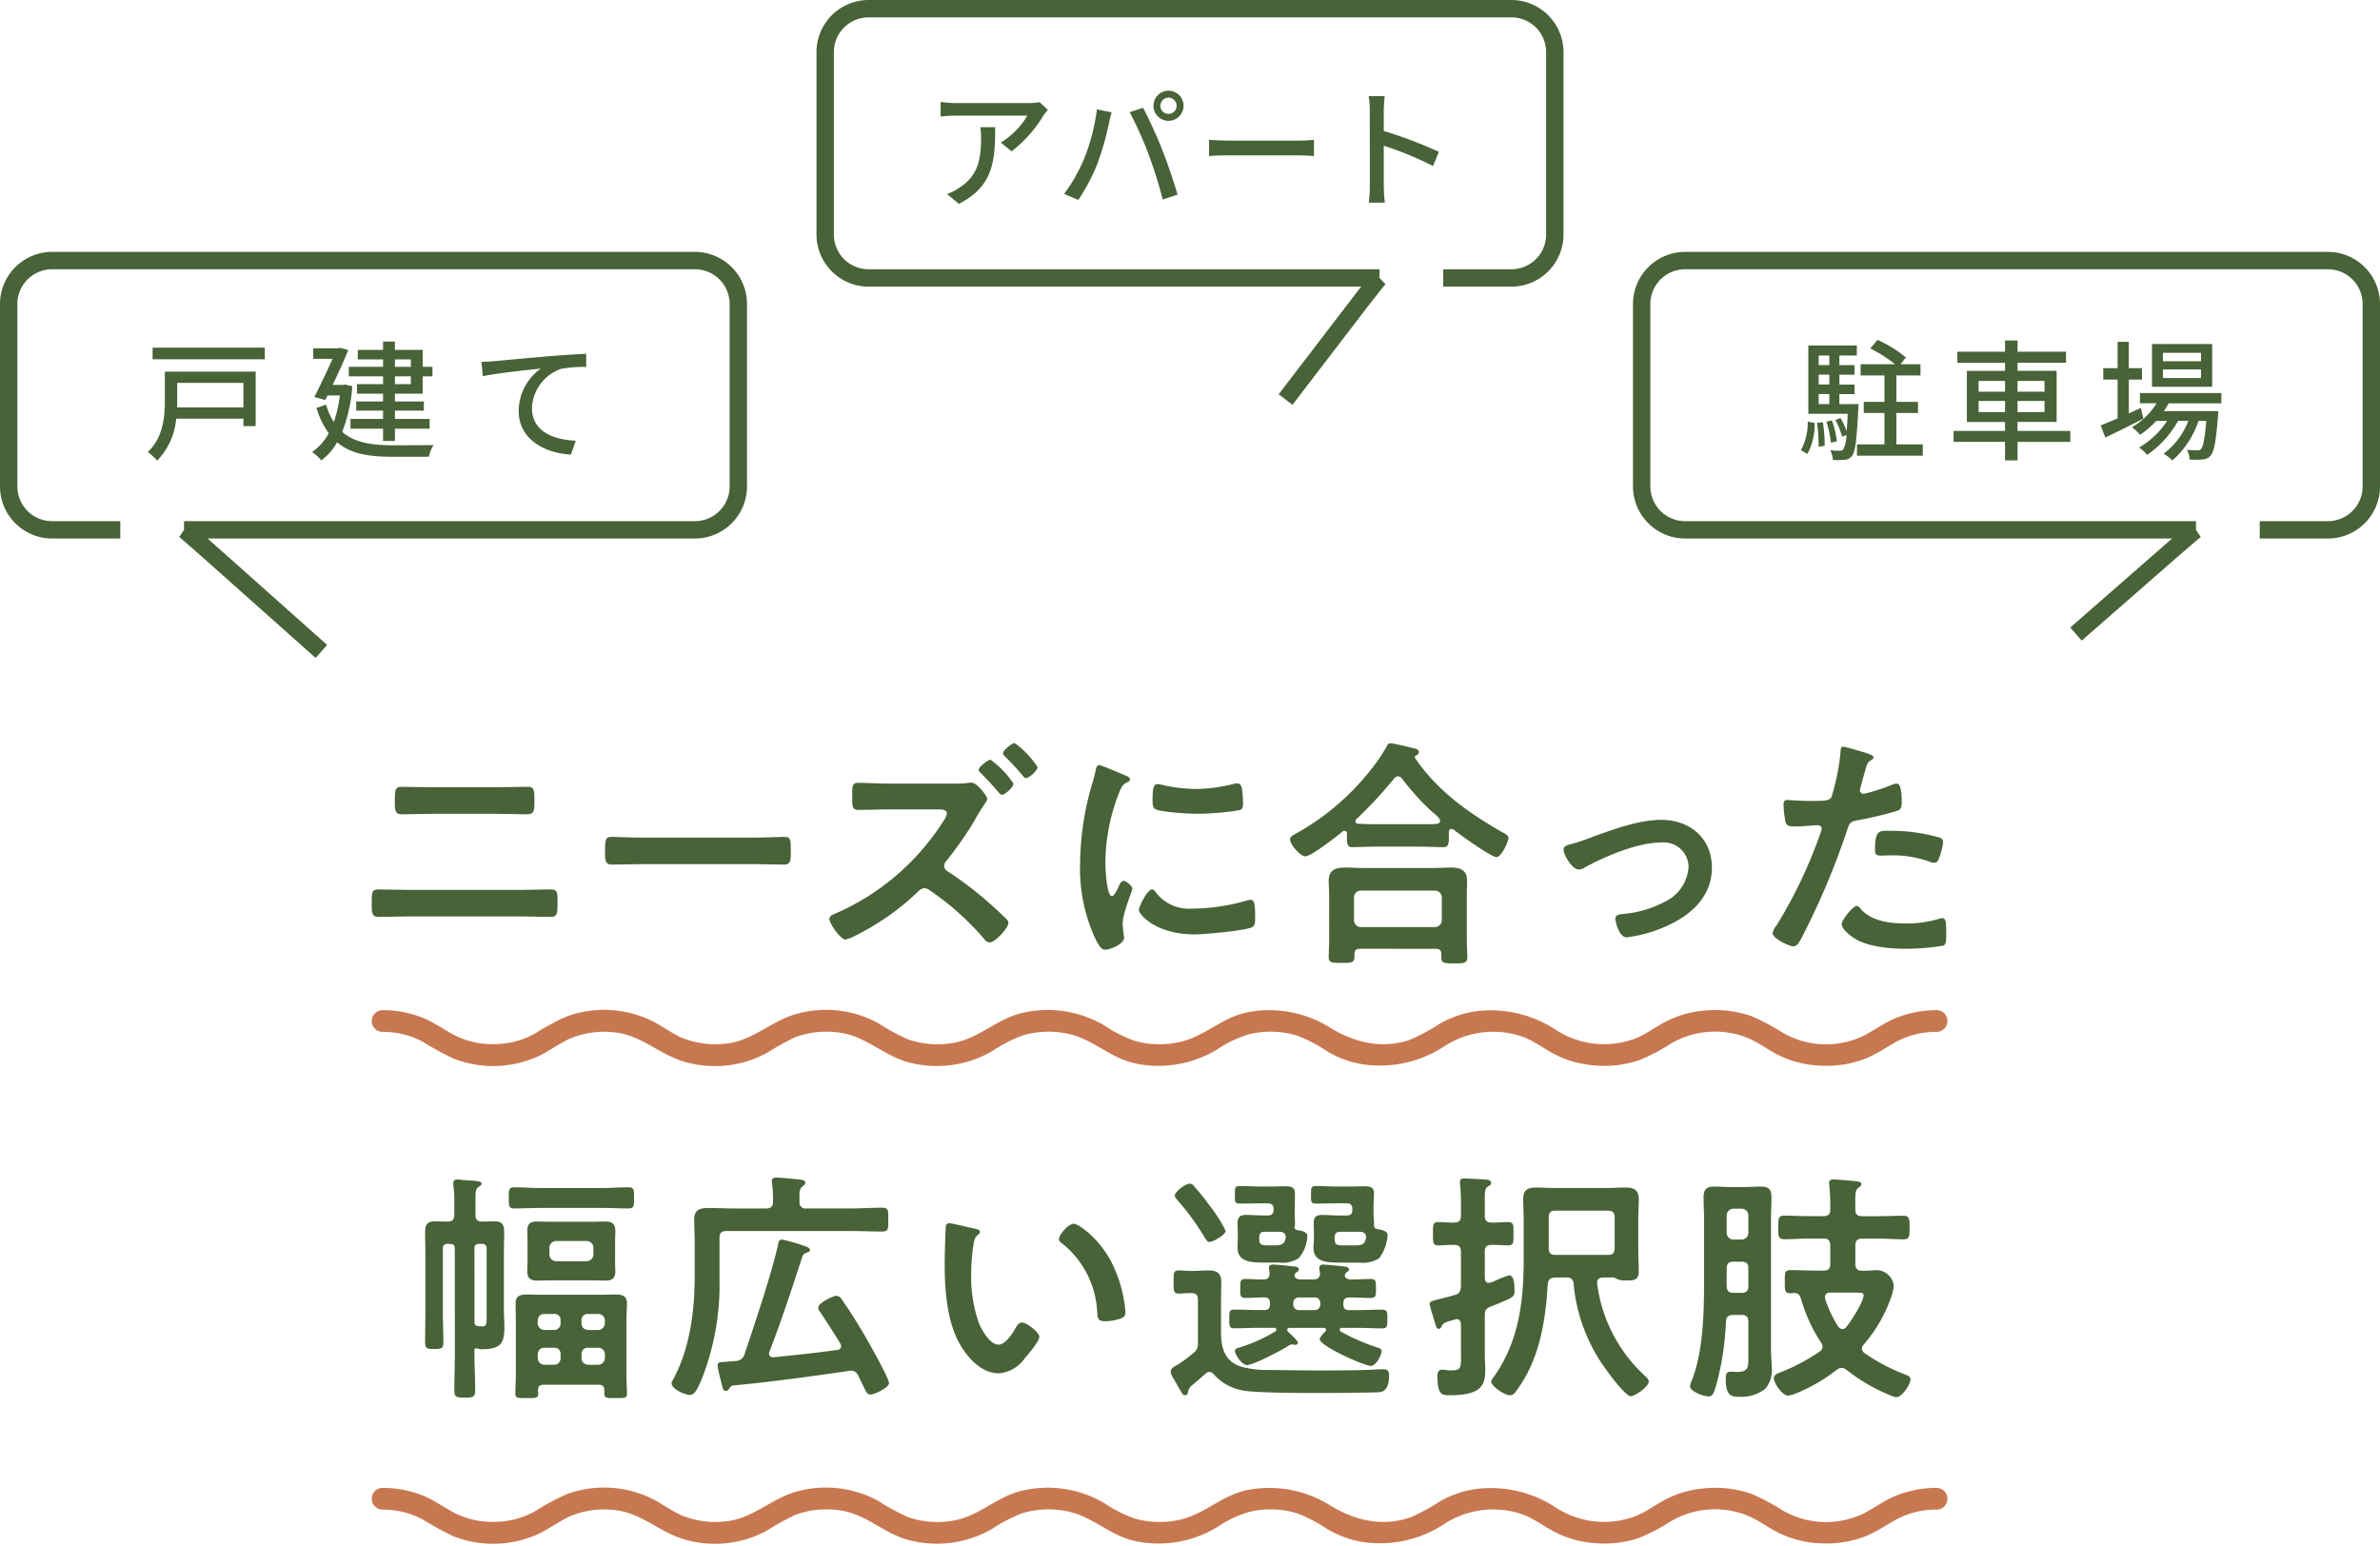 <svg id="レイヤー_1" data-name="レイヤー 1" xmlns="http://www.w3.org/2000/svg" viewBox="0 0 274 178" width="274" height="178" preserveAspectRatio="xMinYMid"><defs><style>.cls-1{fill:#476337;}.cls-2{fill:#c87850;}</style></defs><path class="cls-1" d="M29.433,49.059H28.024V48.2H20.283a7.872,7.872,0,0,1-2.189,4.83,6.184,6.184,0,0,0-1.08-.99c1.785-1.68,1.965-4.08,1.965-5.925v-3.33H29.433Zm1.051-9.03v1.335H17.569V40.029ZM20.4,44.079v2.07c0,.24,0,.495-.015.75h7.635v-2.82Z"/><path class="cls-1" d="M40.562,44.469a17.693,17.693,0,0,1-1.17,5.25c1.44,1.26,3.4,1.53,5.745,1.545.735,0,3.87,0,4.77-.03a4.891,4.891,0,0,0-.54,1.35h-4.26c-2.625,0-4.725-.33-6.3-1.665A6.539,6.539,0,0,1,36.992,53a5.931,5.931,0,0,0-1.065-.96,6.126,6.126,0,0,0,1.92-2.16,9.742,9.742,0,0,1-1.409-2.91l1.094-.39a7.835,7.835,0,0,0,.9,2.01,14.844,14.844,0,0,0,.7-3.06H37.7l-.254.525-1.261-.345c.7-1.35,1.515-3.09,2.1-4.395H36.063V40.1h2.864l.21-.06.96.256c-.465,1.154-1.14,2.624-1.8,4.019h1.215l.225-.045Zm3.54-1.14H40.157V42.234H44.1v-.855h-2.91V40.284H44.1v-.96h1.365v.96h3.2v1.95h1.125v1.095H48.662v1.995H45.467v.9H48.8v1.05h-3.33v.96h3.99v1.125h-3.99v1.41H44.1v-1.41h-3.75V48.234H44.1v-.96h-3.09v-1.05H44.1v-.9h-3V44.229h3Zm1.365-1.095H47.3v-.855h-1.83Zm1.83,1.095h-1.83v.9H47.3Z"/><path class="cls-1" d="M56.82,41.589c1.094-.1,3.764-.36,6.524-.585,1.6-.135,3.1-.225,4.14-.27v1.515a13.38,13.38,0,0,0-2.91.225,4.973,4.973,0,0,0-3.33,4.515c0,2.73,2.55,3.645,5.04,3.75l-.555,1.59c-2.94-.135-6.015-1.71-6.015-5.025a6.038,6.038,0,0,1,2.55-4.874c-1.515.165-5.01.524-6.675.884l-.164-1.65C56.009,41.649,56.534,41.619,56.82,41.589Z"/><path class="cls-1" d="M207.336,51.834a6.677,6.677,0,0,0,.78-3.3l.795.165a7.149,7.149,0,0,1-.825,3.555Zm6.631-5.31s-.016.36-.03.525c-.181,3.63-.345,4.98-.72,5.445a1.139,1.139,0,0,1-.841.435,7.9,7.9,0,0,1-1.364.015,2.936,2.936,0,0,0-.3-1.11,8.378,8.378,0,0,0,1.08.06.486.486,0,0,0,.42-.165,3.8,3.8,0,0,0,.36-1.65l-.5.2a8.035,8.035,0,0,0-.779-1.935l.6-.21a8.571,8.571,0,0,1,.705,1.515c.045-.54.09-1.2.119-2.01h-4.529v-7.86h5.58V40.93h-2.01v1.109H213.5v1.1h-1.739v1.139H213.5v1.095h-1.739v1.155Zm-4.11,2.085a16.253,16.253,0,0,1,.21,2.715l-.705.105a16.193,16.193,0,0,0-.18-2.745Zm-.48-7.679v1.109h1.23V40.93Zm1.23,2.2h-1.23v1.139h1.23Zm-1.23,3.389h1.23V45.369h-1.23Zm1.409,4.44a11.329,11.329,0,0,0-.524-2.415l.644-.135a11.342,11.342,0,0,1,.571,2.4Zm10.576.2v1.3h-7.576v-1.3h3.165V47.544h-2.384V46.269h2.384V43.224h-2.745v-1.29h3.96a15.379,15.379,0,0,0-2.849-1.815l.839-.989a14.46,14.46,0,0,1,3.27,2.024l-.63.78h2.3v1.29h-2.774v3.045h2.489v1.275h-2.489v3.615Z"/><path class="cls-1" d="M238.347,50.874h-6.075V53h-1.44v-2.13h-5.925v-1.26h5.925V48.579h-4.394V42.7h4.394v-.93h-5.49V40.494h5.49V39.2h1.44v1.29h5.58v1.275h-5.58v.93h4.5v5.88h-4.5v1.035h6.075ZM227.787,45.1h3.045V43.854h-3.045Zm3.045,2.34V46.164h-3.045v1.275Zm1.44-3.585V45.1h3.105V43.854Zm3.105,2.31h-3.105v1.275h3.105Z"/><path class="cls-1" d="M246.761,48.2c-1.5.765-3.12,1.575-4.38,2.175l-.54-1.395c.54-.21,1.215-.5,1.95-.81V43.7h-1.65V42.385h1.65V39.354h1.29v3.031H246.6V43.7h-1.515v3.9c.45-.21.915-.42,1.38-.63Zm2.91-1.77a6.805,6.805,0,0,1-.556.9h6.271s-.015.345-.03.525c-.241,3-.465,4.17-.87,4.62a1.3,1.3,0,0,1-.9.42,11.814,11.814,0,0,1-1.5.015,2.756,2.756,0,0,0-.315-1.125,10.016,10.016,0,0,0,1.17.06c.225,0,.344-.015.464-.165.226-.255.42-1.11.6-3.225h-.9a10.367,10.367,0,0,1-3.015,4.56,4.5,4.5,0,0,0-1-.78,8.7,8.7,0,0,0,2.85-3.78h-1.185a11.527,11.527,0,0,1-3.57,3.915,3.87,3.87,0,0,0-.93-.84,9.7,9.7,0,0,0,3.239-3.075h-1.259a10.184,10.184,0,0,1-1.845,1.6,7.547,7.547,0,0,0-.944-.87,8.049,8.049,0,0,0,2.834-2.76h-1.92V45.249h9.375v1.185Zm5.01-1.9h-6.93v-4.92h6.93Zm-1.29-3.915h-4.38v.975h4.38Zm0,1.92h-4.38v.99h4.38Z"/><path class="cls-1" d="M120.138,13.279a14.849,14.849,0,0,1-3.674,4.14l-1.246-1a9.2,9.2,0,0,0,3.061-3.105h-8.22c-.6,0-1.125.045-1.77.09V11.734a13.442,13.442,0,0,0,1.77.135h8.385a7.729,7.729,0,0,0,1.245-.105l.944.885C120.5,12.814,120.258,13.1,120.138,13.279ZM110.4,23.464l-1.38-1.125a5.7,5.7,0,0,0,1.44-.735c2.145-1.38,2.489-3.27,2.489-5.76a6.574,6.574,0,0,0-.09-1.2h1.71C114.573,18.559,114.349,21.439,110.4,23.464Z"/><path class="cls-1" d="M126.284,12.589l1.695.345c-.105.375-.24.945-.315,1.275a31.977,31.977,0,0,1-1.32,4.62,21.76,21.76,0,0,1-2.2,4.185l-1.635-.69a19.229,19.229,0,0,0,2.325-4.11A22.641,22.641,0,0,0,126.284,12.589Zm3.765.33,1.545-.51c.615,1.125,1.605,3.3,2.205,4.815.57,1.44,1.365,3.78,1.77,5.19l-1.71.555a51.17,51.17,0,0,0-1.635-5.22A40.02,40.02,0,0,0,130.049,12.919Zm4.47-2.475a1.733,1.733,0,1,1-1.725,1.74A1.741,1.741,0,0,1,134.519,10.444Zm0,2.67a.948.948,0,0,0,.945-.93.961.961,0,0,0-.945-.945.948.948,0,0,0-.93.945A.935.935,0,0,0,134.519,13.114Z"/><path class="cls-1" d="M141.432,16.189h8.159c.72,0,1.3-.06,1.68-.09v1.86c-.33-.015-1.02-.075-1.68-.075h-8.159c-.825,0-1.726.03-2.236.075V16.1C139.692,16.129,140.621,16.189,141.432,16.189Z"/><path class="cls-1" d="M157.7,12.739a10.99,10.99,0,0,0-.134-1.68h1.844c-.045.5-.1,1.156-.1,1.68v2.34a51.063,51.063,0,0,1,6.345,2.4l-.675,1.635a39.323,39.323,0,0,0-5.67-2.34v4.635a17.817,17.817,0,0,0,.119,1.92h-1.844a15.909,15.909,0,0,0,.119-1.92Z"/><path class="cls-1" d="M59.929,102.454c1.12,0,2.24-.056,3.36-.056.924,0,.9.252.9,1.708,0,.924,0,1.456-.783,1.456-1.149,0-2.325-.056-3.473-.056H47.05c-1.148,0-2.324.056-3.473.056-.784,0-.784-.532-.784-1.484,0-1.428-.028-1.68.9-1.68,1.12,0,2.239.056,3.36.056Zm-2.8-11.816c1.2,0,2.408-.056,3.612-.056.728,0,.785.28.785,1.568,0,1.092.027,1.6-.841,1.6-1.176,0-2.352-.056-3.528-.056H49.821c-1.175,0-2.352.056-3.528.056-.868,0-.84-.5-.84-1.624,0-1.288.084-1.54.784-1.54,1.2,0,2.409.056,3.612.056Z"/><path class="cls-1" d="M86.79,96.434c1.288,0,3.108-.084,3.472-.084.756,0,.784.224.784,1.764,0,.9-.028,1.428-.756,1.428-1.177,0-2.352-.056-3.5-.056H73.91c-1.148,0-2.324.056-3.5.056-.728,0-.756-.532-.756-1.4,0-1.568.056-1.792.784-1.792.364,0,2.3.084,3.472.084Z"/><path class="cls-1" d="M109.229,90.218c.476,0,1.6,0,2.016-.056a4.579,4.579,0,0,1,.616-.056c.588,0,1.792,1.512,1.792,1.876,0,.224-.336.616-.448.812-.392.56-.84,1.372-1.2,1.988a41.792,41.792,0,0,1-3.052,4.34.805.805,0,0,0-.252.56.739.739,0,0,0,.42.644,42.243,42.243,0,0,1,4.732,3.612c.7.616,1.372,1.232,2.016,1.876a.627.627,0,0,1,.224.42c0,.616-1.54,2.268-2.156,2.268a.921.921,0,0,1-.672-.448,31.61,31.61,0,0,0-6.216-5.544,1.079,1.079,0,0,0-.616-.252c-.42,0-.756.392-1.036.672a29.22,29.22,0,0,1-6.972,4.816,4.382,4.382,0,0,1-1.092.42c-.56,0-1.848-1.848-1.848-2.352,0-.364.364-.5.644-.616a27.9,27.9,0,0,0,12.516-10.724,1.78,1.78,0,0,0,.364-.812c0-.42-.476-.476-.9-.476H102.4c-1.2,0-2.408.056-3.584.056-.756,0-.7-.5-.7-1.6,0-1.008-.056-1.512.644-1.512,1.2,0,2.436.084,3.64.084Zm7.448,0c0,.42-.98,1.288-1.344,1.288-.168,0-.336-.252-.616-.56-.56-.672-1.176-1.316-1.792-1.932-.112-.112-.252-.224-.252-.392,0-.308,1.036-1.148,1.372-1.148A10.7,10.7,0,0,1,116.677,90.218Zm2.772-1.9c0,.392-.952,1.26-1.344,1.26-.14,0-.28-.168-.364-.28a29.552,29.552,0,0,0-2.016-2.184c-.112-.112-.252-.252-.252-.392,0-.336,1.036-1.176,1.344-1.176A10.383,10.383,0,0,1,119.449,88.314Z"/><path class="cls-1" d="M129.527,89.266c.223.084.559.2.559.476,0,.168-.112.2-.391.364-.477.252-.589.5-.869,1.2a22.216,22.216,0,0,0-1.568,7.952c0,.532.112,3.92.756,3.92.252,0,.644-.812.756-1.092.168-.364.336-.672.589-.672.279,0,1.007.588,1.007.9,0,.252-1.12,2.8-1.12,4.06,0,.28.084.924.113,1.176a2.582,2.582,0,0,1,.055.42c0,.7-1.595,1.372-2.184,1.372-.476,0-.812-.616-1.176-1.372a19.283,19.283,0,0,1-1.708-8.6,33.468,33.468,0,0,1,1.429-9.268,13.106,13.106,0,0,0,.363-1.4c.057-.252.112-.616.42-.616C126.782,88.09,129.134,89.1,129.527,89.266ZM133,102.65a4.8,4.8,0,0,0,4.256,1.96,22.91,22.91,0,0,0,6.16-.9A1.993,1.993,0,0,1,144,103.6c.448,0,.5.672.5,2.1,0,.336.028.84-.336,1.036-.784.42-5.516.84-6.636.84-4.536,0-6.412-2.352-6.412-2.8,0-.392.98-2.38,1.512-2.38A.493.493,0,0,1,133,102.65Zm1.008-12.236a17.967,17.967,0,0,0,3.668.42,18.294,18.294,0,0,0,4.256-.56,2.718,2.718,0,0,1,.5-.084c.392,0,.5.336.56.672a13.731,13.731,0,0,1,.112,1.512c0,.588,0,.812-.532.924a32.634,32.634,0,0,1-4.7.392c-.868,0-4.312-.168-4.9-.56-.308-.2-.28-.784-.28-1.092,0-1.344.14-1.764.589-1.764A3.694,3.694,0,0,1,134.006,90.414Z"/><path class="cls-1" d="M155.068,95.986c0-.168-.084-.336-.281-.336a.273.273,0,0,0-.223.084c-.672.56-3.613,2.856-4.285,2.856-.587,0-1.763-1.372-1.763-1.96,0-.336.5-.56.756-.7a28.521,28.521,0,0,0,8.091-6.748,21.447,21.447,0,0,0,2.269-3.22c.084-.2.2-.392.448-.392.364,0,2.24.476,2.715.588.225.056.561.14.561.42a.447.447,0,0,1-.336.392c-.084.056-.14.112-.14.2,0,.056.027.084.056.14,2.492,3.668,6.1,6.272,9.939,8.456.561.308.784.42.784.7,0,.5-.839,2.212-1.372,2.212-.615,0-4.2-2.576-4.871-3.108a.517.517,0,0,0-.336-.14c-.252,0-.28.252-.28.448v.532c0,.644-.028,1.12-.561,1.12-.9,0-1.819-.056-2.715-.056h-5.18c-.924,0-1.82.056-2.717.056-.588,0-.559-.616-.559-1.232Zm1.512,13.244c-.448,0-.644.168-.644.616v.28c0,.756-.42.728-1.512.728-1.064,0-1.456.028-1.456-.7,0-.112.056-1.708.056-2.044V103.1c0-.56-.056-1.12-.056-1.652,0-1.316.784-1.568,1.96-1.568.672,0,1.372.056,2.072.056h7.867c.7,0,1.4-.056,2.1-.056,1.147,0,1.932.252,1.932,1.54,0,.56-.029,1.12-.029,1.68v5.068c0,.672.057,1.568.057,2.016,0,.728-.393.728-1.484.728-1.121,0-1.512,0-1.512-.7v-.364c0-.392-.141-.616-.645-.616Zm8.623-2.492a.8.8,0,0,0,.784-.784v-2.632a.781.781,0,0,0-.784-.784h-8.539a.783.783,0,0,0-.784.784v2.632a.8.8,0,0,0,.784.784Zm-4.256-17.36a.617.617,0,0,0-.447.252,49.161,49.161,0,0,1-4.34,4.676.3.3,0,0,0-.112.252c0,.2.168.28.336.28.644.028,1.288.056,1.96.056h5.18c1.82,0,2.267.028,2.267-.392,0-.252-.307-.5-.7-.868-.112-.084-.2-.168-.309-.252A28.867,28.867,0,0,1,161.4,89.63.606.606,0,0,0,160.947,89.378Z"/><path class="cls-1" d="M180.617,97.246a21.229,21.229,0,0,0,2.577-.84c2.492-.9,5.432-2.016,8.064-2.016,3.275,0,5.824,2.1,5.824,5.488,0,3.472-2.549,5.6-5.488,6.86a15.941,15.941,0,0,1-4.313,1.176c-.923,0-1.315-1.9-1.315-2.128,0-.476.532-.532.9-.56a12.593,12.593,0,0,0,4.788-1.4,4.787,4.787,0,0,0,2.744-4,2.85,2.85,0,0,0-3.136-2.828c-2.716,0-6.356,1.54-8.736,2.828a1.472,1.472,0,0,1-.784.28c-.728,0-1.736-1.68-1.736-2.268C180,97.47,180.31,97.33,180.617,97.246Z"/><path class="cls-1" d="M214.654,86.634c.252.084,1.037.28,1.037.588,0,.14-.168.224-.252.28-.42.252-.449.364-.644.98-.084.308-.673,2.352-.673,2.492a.413.413,0,0,0,.421.42,19.71,19.71,0,0,0,3.247-1.036,1.514,1.514,0,0,1,.589-.14c.56,0,.56,1.708.56,2.128,0,.476-.056.868-.533,1.008a42.17,42.17,0,0,1-4.591,1.092c-.813.168-.9.308-1.149,1.092a87.346,87.346,0,0,1-5.207,12.348c-.364.672-.589,1.064-1.009,1.064-.448,0-2.379-.9-2.379-1.512a2.09,2.09,0,0,1,.476-.924,55.13,55.13,0,0,0,4.955-10.36,4.191,4.191,0,0,0,.225-.728c0-.28-.225-.42-.5-.42-.393,0-1.624.14-2.492.14-.561,0-1.008.028-1.176-.5a12.02,12.02,0,0,1-.225-2.044c0-.308.084-.5.42-.5.252,0,1.429.112,2.633.112,1.791,0,2.212-.028,2.464-.448a25.654,25.654,0,0,0,1.036-5.1c.027-.42.027-.7.308-.7C212.443,85.962,214.29,86.522,214.654,86.634Zm-.391,18.06c1.231,1.372,3.359,1.624,5.067,1.624a12.654,12.654,0,0,0,3.977-.56.988.988,0,0,1,.279-.056c.477,0,.477.644.477,1.764,0,.56.027,1.2-.309,1.4a26.756,26.756,0,0,1-4.367.364c-1.849,0-4.424-.224-5.992-1.26-.449-.308-1.372-1.008-1.372-1.6,0-.42,1.288-2.072,1.735-2.072C213.954,104.3,214.151,104.554,214.263,104.694Zm3.415-9.044a20.1,20.1,0,0,1,5.629.784.526.526,0,0,1,.391.56,7.033,7.033,0,0,1-.532,1.96c-.111.252-.223.364-.5.364a1.513,1.513,0,0,1-.588-.14,12.567,12.567,0,0,0-4.452-.7c-.364,0-.7.028-1.063.028-.561,0-.7-.14-.7-.616C215.859,95.482,216.362,95.65,217.678,95.65Z"/><path class="cls-1" d="M52.358,143.746c0-.364-.14-.532-.532-.532h-.308a.463.463,0,0,0-.532.532v7.308c0,1.148.056,2.3.056,3.444,0,.728-.14.812-1.064.812-.812,0-1.036-.056-1.036-.756,0-1.148.028-2.324.028-3.5v-6.916c0-.728-.028-1.456-.028-2.184,0-.868.168-1.344,1.12-1.344.448,0,.868.028,1.316.028h.14c.56,0,.784-.224.784-.784v-1.26a13.554,13.554,0,0,0-.112-2.128v-.252c0-.308.168-.42.448-.42a4.609,4.609,0,0,1,.588.056c.308.028.588.028.84.056.868.056,1.372.084,1.372.364,0,.2-.2.28-.392.42-.28.2-.308.588-.308,1.428v1.736c0,.56.224.784.756.784h.168c.448,0,.868-.028,1.288-.028.9,0,1.092.448,1.092,1.26,0,.756-.028,1.512-.028,2.24v6.748c0,.644.056,1.288.056,1.932,0,1.848-.392,2.548-2.66,2.548a1.268,1.268,0,0,1-.448-.084,1.213,1.213,0,0,1-.14-.028.187.187,0,0,0-.2.168v.616c0,1.344.084,2.688.084,4.032,0,.784-.224.868-1.2.868-1.008,0-1.2-.084-1.2-.868,0-1.344.056-2.688.056-4.032Zm2.268,8.54c.028.28.2.364.448.392a3.216,3.216,0,0,0,.5.028c.476,0,.448-.448.448-1.176v-7.784a.463.463,0,0,0-.532-.532h-.336a.463.463,0,0,0-.532.532Zm7.616-13.216c-1.008,0-2.016.056-3.052.056-.644,0-.616-.364-.616-1.2,0-.868-.028-1.232.616-1.232,1.036,0,2.044.084,3.052.084H69.3c1.036,0,2.044-.084,3.052-.084.672,0,.644.364.644,1.232,0,.9,0,1.2-.644,1.2-1.008,0-2.016-.056-3.052-.056Zm7.336,21c0-.448-.2-.644-.644-.644H62.578c-.448,0-.616.168-.644.616,0,.14.028.28.028.42,0,.532-.336.5-1.344.5-1.036,0-1.288,0-1.288-.532,0-.56.056-1.624.056-2.24v-6.272c0-.616-.028-1.232-.028-1.848,0-.868.532-1.036,1.288-1.036.588,0,1.148.028,1.708.028h6.8c.56,0,1.148-.028,1.708-.028.728,0,1.316.14,1.316,1.008,0,.644-.056,1.26-.056,1.876v6.468c0,.672.056,1.372.056,2.044,0,.56-.252.532-1.316.532-.924,0-1.288.028-1.288-.5Zm1.232-14.9c0,.476.028.812.028,1.2,0,.784-.364,1.064-1.12,1.064-.56,0-1.092-.028-1.624-.028H63.446c-.532,0-1.092.028-1.624.028-.756,0-1.12-.28-1.12-1.064,0-.392.028-.756.028-1.2v-2.268c0-.476-.028-.812-.028-1.176,0-.812.336-1.092,1.12-1.092.532,0,1.092.028,1.624.028h4.648c.532,0,1.064-.028,1.6-.028.756,0,1.148.252,1.148,1.064,0,.42-.028.784-.028,1.2Zm-6.272,6.86a.692.692,0,0,0-.756-.756H62.69c-.5,0-.728.28-.784.756v.308a.783.783,0,0,0,.784.784h1.092a.742.742,0,0,0,.756-.784Zm0,3.892a.692.692,0,0,0-.756-.756H62.69c-.5,0-.728.28-.784.756v.42a.783.783,0,0,0,.784.784h1.092a.742.742,0,0,0,.756-.784ZM63.25,144.418a.783.783,0,0,0,.784.784h3.5a.783.783,0,0,0,.784-.784v-.756a.783.783,0,0,0-.784-.784h-3.5a.783.783,0,0,0-.784.784Zm5.6,8.708a.8.8,0,0,0,.784-.784v-.308a.742.742,0,0,0-.784-.756H67.73a.7.7,0,0,0-.784.756v.308c0,.476.28.728.784.784Zm-1.9,3.22c0,.476.28.728.784.784h1.12a.8.8,0,0,0,.784-.784v-.42a.742.742,0,0,0-.784-.756H67.73a.7.7,0,0,0-.784.756Z"/><path class="cls-1" d="M98.065,139.126c1.176,0,2.324-.084,3.5-.084.728,0,.7.308.7,1.372s.028,1.372-.7,1.372c-1.176,0-2.324-.056-3.5-.056H83.617c-.56,0-.784.224-.784.784V147.3a29.548,29.548,0,0,1-2.072,11.536c-.56,1.288-.84,1.764-1.344,1.764-.559,0-2.1-.672-2.1-1.344a.586.586,0,0,1,.111-.308c2.017-3.668,2.548-8.008,2.548-12.1V142.99c0-.868-.056-1.736-.056-2.6,0-1.12.672-1.316,1.652-1.316.953,0,1.9.056,2.884.056h3.752c.56,0,.784-.252.784-.784a13.554,13.554,0,0,0-.112-2.128c0-.056-.028-.168-.028-.252,0-.308.252-.392.532-.392.448,0,2.128.168,2.66.224.224.028.672.056.672.392,0,.168-.168.252-.336.42-.364.252-.364.7-.336,1.736a.686.686,0,0,0,.784.784Zm-3.7,11.844a.788.788,0,0,1-.168-.42c0-.56,1.764-1.372,2.1-1.372a.705.705,0,0,1,.561.364c.839,1.148,2.071,3.136,2.8,4.4.42.728,2.688,4.732,2.688,5.292,0,.532-1.652,1.316-2.156,1.316-.336,0-.476-.28-.868-1.12-.14-.28-.308-.644-.532-1.092a.892.892,0,0,0-.84-.532.617.617,0,0,0-.224.028c-4.451.644-8.9,1.26-13.356,1.68a.477.477,0,0,0-.364.28c-.112.168-.2.336-.42.336-.364,0-.392-.336-.5-.784-.084-.308-.475-1.876-.475-2.128,0-.392.279-.392.783-.42.2-.028.392-.028.644-.056s.476-.028.728-.056a1.044,1.044,0,0,0,.952-.784c1.064-3.164,3.22-9.576,3.864-12.656.056-.308.113-.532.476-.532a18.826,18.826,0,0,1,2.6.756c.2.056.588.2.588.42s-.224.28-.476.364a.676.676,0,0,0-.392.392c-1.2,3.7-2.408,7.392-3.808,11a.7.7,0,0,0-.028.224c0,.2.14.42.532.392,2.436-.252,4.872-.5,7.308-.84a.442.442,0,0,0,.448-.448.54.54,0,0,0-.084-.28C95.993,153.434,95.181,152.2,94.369,150.97Z"/><path class="cls-1" d="M112.2,141.45c.224.056.617.112.617.392,0,.168-.113.224-.281.364-.391.308-.42.868-.5,1.344a21.012,21.012,0,0,0-.223,2.968,16.02,16.02,0,0,0,.895,5.852c.336.784,1.26,2.436,2.24,2.436.785,0,1.6-1.232,1.932-1.848.168-.28.393-.7.756-.7.588,0,2.017,1.148,2.017,1.652,0,.532-1.261,1.988-1.653,2.436a4.024,4.024,0,0,1-3,1.764c-2.072,0-3.7-1.876-4.619-3.584-1.4-2.632-1.625-6.16-1.625-9.128,0-.448.084-4,.141-4.256a.347.347,0,0,1,.391-.308C109.654,140.834,111.727,141.366,112.2,141.45Zm11.4-.56c.616,0,2.969,1.764,4.312,4.34a15.259,15.259,0,0,1,1.653,5.824c0,.532-.281.672-.757.812a5.913,5.913,0,0,1-1.568.252c-.9,0-.868-.392-.923-1.064a10.741,10.741,0,0,0-4.145-7.98.462.462,0,0,1-.252-.42C121.918,142.122,123.038,140.89,123.6,140.89Z"/><path class="cls-1" d="M136.821,160.07c-.057.224-.085.56-.365.56a.437.437,0,0,1-.364-.2l-1.063-1.848a1.508,1.508,0,0,1-.253-.672c0-.336.308-.532.784-.784a16.84,16.84,0,0,0,1.82-1.344,1.3,1.3,0,0,0,.532-1.2v-4.928c0-.56-.224-.784-.784-.784h-.112c-.448,0-.868.056-1.316.056-.616,0-.588-.392-.588-1.316,0-.9-.056-1.344.56-1.344.476,0,.924.056,1.4.056h.28c.616,0,1.2-.056,1.793-.056.951,0,1.455.308,1.455,1.316,0,.756-.028,1.54-.028,2.3v3.556c0,1.792.448,3.276,2.268,3.892a10.832,10.832,0,0,0,3.276.392c1.932.028,3.865.056,5.768.056,1.792,0,3.584,0,5.349-.056.559,0,1.427-.084,1.959-.084s.728.168.728.7c0,1.988-.952,1.96-1.512,1.96-2.884.084-12.628.168-15.036-.168a5.937,5.937,0,0,1-3.639-1.9.628.628,0,0,0-.5-.28.661.661,0,0,0-.449.2c-.56.5-1.12.98-1.68,1.456A.928.928,0,0,0,136.821,160.07Zm2.435-17.08c-.279,0-.42-.308-.56-.5a28.9,28.9,0,0,0-3.08-4.256c-.14-.14-.364-.392-.364-.588,0-.448,1.232-1.372,1.736-1.372a.724.724,0,0,1,.532.364,22.421,22.421,0,0,1,1.625,2.016A16.4,16.4,0,0,1,141.1,141.7C141.1,142.178,139.62,142.99,139.256,142.99Zm9.24,9.884c-.14,0-.308.056-.308.224s.2.308.308.42c.336.336.924.84.924,1.064a.282.282,0,0,1-.308.252c-.056,0-.112-.028-.168-.028a.7.7,0,0,0-.224-.028.982.982,0,0,0-.392.168c-.728.476-4.032,2.212-4.759,2.212-.617,0-1.4-1.26-1.4-1.624,0-.252.308-.336.5-.392a18.383,18.383,0,0,0,4.145-1.848.248.248,0,0,0,.139-.224c0-.14-.168-.2-.28-.2H144.94c-.952,0-1.9.056-2.856.056-.588,0-.56-.336-.56-1.064,0-.756-.028-1.092.56-1.092.952,0,1.9.056,2.856.056h.616c.448,0,.644-.2.644-.644v-.168c0-.42-.168-.644-.616-.644-.728,0-1.484.056-2.24.056-.588,0-.56-.364-.56-1.092,0-.7-.028-1.092.56-1.092.56,0,1.54.084,2.156.056.448,0,.645-.224.672-.7-.027-.168-.084-.532-.084-.644,0-.308.225-.364.477-.364.363,0,1.819.14,2.239.2.252.028.728.028.728.364,0,.2-.2.252-.392.42a.5.5,0,0,0-.112.252c0,.336.336.448.644.476h1.54c.448,0,.728-.168.756-.644a6.77,6.77,0,0,1-.084-.7c0-.28.2-.364.448-.364.364,0,1.848.14,2.268.2.28.028.7.056.7.364,0,.2-.168.224-.336.392a.389.389,0,0,0-.14.28c0,.364.42.476.728.476.7,0,1.6-.056,2.269-.056.615,0,.587.336.587,1.092,0,.728.028,1.092-.56,1.092-.756,0-1.485-.056-2.212-.056h-.308c-.448,0-.672.2-.672.644v.168c0,.448.2.644.672.644h.98c.925,0,1.876-.056,2.828-.056.588,0,.588.336.588,1.092,0,.784,0,1.064-.588,1.064-.952,0-1.9-.056-2.828-.056H154.46a.215.215,0,0,0-.223.2.227.227,0,0,0,.111.224,24.134,24.134,0,0,0,4.088,1.792c.56.168.616.252.616.476,0,.448-.616,1.68-1.231,1.68-.785,0-5.881-2.3-5.881-3.052,0-.28.448-.728.644-.9.056-.084.084-.112.084-.2a.229.229,0,0,0-.252-.224Zm-2.548-12.936c.476,0,.672-.2.672-.672v-.056c0-.476-.2-.672-.672-.672h-.7c-.84,0-1.652.028-2.464.028-.644,0-.616-.168-.616-1.008,0-.812-.028-1.008.588-1.008.84,0,1.652.056,2.492.056h1.065c.559,0,1.091-.028,1.651-.028.7,0,1.12.084,1.12.868,0,.448-.028.9-.028,1.428v.784c0,.5.028.84.028,1.092a1.55,1.55,0,0,1-.056.5.337.337,0,0,0,.28.364c.728.112,1.2.252,1.2.728a4.131,4.131,0,0,1-1.008,2.52,3.473,3.473,0,0,1-2.24.5h-1.456c-1.736,0-3.332-.028-3.332-1.736,0-.336.028-.7.028-1.036v-.616c0-.5-.028-.812-.028-1.12,0-.84.392-.98,1.009-.98.587,0,1.147.056,1.707.056Zm-.336,1.876c-.448,0-.616.168-.644.644.028.728-.028.924,1.12.924h.5c.756,0,1.288-.028,1.428-.84v-.14c0-.392-.252-.532-.616-.588Zm3.948,7.56a.625.625,0,0,0-.672.644v.168a.625.625,0,0,0,.672.644h1.764a.625.625,0,0,0,.672-.644v-.168a.625.625,0,0,0-.672-.644Zm5.488-9.436c.448,0,.644-.2.644-.672v-.056c0-.476-.2-.672-.644-.672h-1.036c-.812,0-1.624.028-2.436.028-.644,0-.644-.112-.644-1.008,0-.84,0-1.008.616-1.008.812,0,1.652.056,2.464.056h1.4c.56,0,1.092-.028,1.653-.028.7,0,1.119.084,1.119.868,0,.448-.056.9-.056,1.428v.784c0,.56.084.868.056,1.232-.028.336.028.56.392.616.728.14,1.176.28,1.176.7a5.078,5.078,0,0,1-.98,2.66,3.557,3.557,0,0,1-2.268.5h-1.932c-1.736,0-3.36,0-3.36-1.736,0-.336.056-.7.056-1.036v-.616c0-.5-.028-.812-.028-1.12,0-.84.364-.98,1.008-.98.56,0,1.12.056,1.708.056Zm-.727,1.876c-.477,0-.645.168-.672.644.027.784.027.924,1.119.924h1.064c1.036,0,1.26-.112,1.428-.84v-.168c0-.392-.279-.5-.616-.56Z"/><path class="cls-1" d="M168.194,152.454c-.028-.308-.14-.588-.5-.588a.866.866,0,0,0-.224.056c-1.092.308-1.315.364-1.483.756-.084.168-.168.308-.365.308-.28,0-.28-.252-.728-1.708a10.058,10.058,0,0,1-.308-1.148c0-.252.168-.336,1.2-.588.42-.112.952-.224,1.68-.448.588-.168.672-.42.728-1.008V144.11c0-.56-.252-.784-.784-.784-.588-.028-1.316.056-1.82.056-.644,0-.616-.364-.616-1.344,0-1.008-.028-1.344.616-1.344.616,0,1.2.084,1.82.056.532,0,.784-.224.784-.784v-1.26a17.135,17.135,0,0,0-.112-2.38v-.252c0-.364.224-.392.532-.392.42,0,1.848.084,2.352.112.252.028.7.056.7.392,0,.224-.2.308-.392.448-.308.168-.336.532-.336,1.512v1.82c0,.56.224.784.784.784.616.028,1.232-.056,1.876-.056.672,0,.644.336.644,1.344s.028,1.344-.644,1.344c-.56,0-1.26-.084-1.876-.056-.56,0-.784.224-.784.784v3.024c.028.28.112.56.448.56a1.557,1.557,0,0,0,.588-.168,14.733,14.733,0,0,1,1.764-.7c.644,0,.616,1.344.616,1.82,0,.7-.112.728-2.772,1.792-.532.224-.644.448-.644,1.036v4.48c0,.588.056,1.176.056,1.764,0,1.652-.364,2.912-4,2.912-.9,0-1.511.084-1.511-2.212,0-.392.111-.728.559-.728.084,0,.281.028.365.028a3.18,3.18,0,0,0,.727.056c1.092,0,1.064-.392,1.064-1.708Zm17.584-5.376h-1.2c-.5,0-.755.224-.7.728a17.379,17.379,0,0,0,5.516,10.612c.168.168.42.392.42.644,0,.56-1.54,1.68-2.072,1.68-.587,0-2.464-2.52-2.828-3.052a19.73,19.73,0,0,1-3.752-9.856.717.717,0,0,0-.839-.756H179c-.532.056-.728.2-.812.756-.252,4.256-.952,8.68-3.556,12.208-.308.42-.42.588-.812.588-.7,0-2.156-1.12-2.156-1.568a1.289,1.289,0,0,1,.28-.5c2.94-4.116,3.472-8.736,3.472-13.636V140.5c0-.812-.056-1.624-.056-2.436,0-1.092.532-1.344,1.541-1.344.727,0,1.455.056,2.21.056h5.8c.756,0,1.484-.056,2.212-.056.98,0,1.54.252,1.54,1.344,0,.812-.056,1.624-.056,2.436v3.276c0,.84.056,1.68.056,2.52,0,1.12-.532,1.12-1.456,1.12a2.3,2.3,0,0,1-1.064-.168A1.07,1.07,0,0,0,185.778,147.078Zm-.672-2.6c.56,0,.784-.224.784-.756v-3.556c0-.56-.224-.784-.784-.784h-6.048c-.532,0-.756.224-.756.784v3.556c0,.532.224.756.756.756Z"/><path class="cls-1" d="M201.281,152.174c0-.56-.223-.784-.783-.784h-.98c-.5,0-.784.2-.813.7a32.624,32.624,0,0,1-.979,6.832c-.392,1.484-.532,1.848-1.036,1.848s-2.128-.56-2.128-1.176a3.442,3.442,0,0,1,.223-.7c1.372-3.472,1.4-8.232,1.4-11.956v-6.384c0-.924-.057-1.82-.057-2.744,0-.84.309-1.2,1.177-1.2.672,0,1.315.056,1.96.056h1.54c.643,0,1.288-.056,1.931-.056.9,0,1.205.336,1.205,1.232s-.056,1.792-.056,2.716v14.784c0,.7.084,1.372.084,2.072a3.211,3.211,0,0,1-.757,2.492,4.528,4.528,0,0,1-3.107.9c-.785,0-1.428-.14-1.428-2.044,0-.42.027-.84.559-.84.252,0,.5.028.756.028,1.372,0,1.288-.672,1.288-1.764Zm-1.736-3.332h.953c.56,0,.783-.224.783-.784v-2.016c0-.56-.223-.784-.783-.784h-.925c-.559,0-.784.224-.784.784v.672c0,.476-.027.924,0,1.372C198.818,148.618,199.014,148.842,199.545,148.842Zm.953-6.132a.781.781,0,0,0,.783-.784v-1.988a.781.781,0,0,0-.783-.784h-.925a.784.784,0,0,0-.784.784v1.988a.767.767,0,0,0,.784.784Zm13.1-3.444c0,.532.223.756.784.756h1.9c.952,0,1.877-.056,2.828-.056.756,0,.729.42.729,1.372s.027,1.344-.729,1.344c-.951,0-1.9-.084-2.828-.084h-1.9c-.561,0-.784.252-.784.784v2.128c0,.5.195.784.756.784.588.028,1.2-.056,1.792-.056a1.993,1.993,0,0,1,1.876,1.82,6.187,6.187,0,0,1-.393,1.54,16.743,16.743,0,0,1-3.051,5.18c-.112.168-.224.28-.224.476a.66.66,0,0,0,.308.532,21.868,21.868,0,0,0,4.676,2.464c.224.084.615.224.615.532,0,.588-.979,2.072-1.623,2.072a2.617,2.617,0,0,1-.869-.28,20.776,20.776,0,0,1-4.871-2.856.847.847,0,0,0-1.148,0,20,20,0,0,1-4.424,2.6,4.224,4.224,0,0,1-1.149.364c-.672,0-1.651-1.428-1.651-2.016,0-.42.532-.588.979-.756a22.52,22.52,0,0,0,4.285-2.3.671.671,0,0,0,.335-.56.706.706,0,0,0-.167-.476,18.442,18.442,0,0,1-2.3-5.012c-.14-.448-.281-.672-.785-.7-.168,0-.336.028-.5.028-.617,0-.588-.42-.588-1.344,0-1.064,0-1.316.672-1.316,1.036,0,2.072.056,3.135.056h.645c.559,0,.784-.224.784-.784v-2.128c0-.532-.225-.784-.784-.784h-1.653c-.952,0-1.876.084-2.828.084-.727,0-.727-.364-.727-1.344,0-.952-.029-1.372.7-1.372.951,0,1.9.056,2.855.056h1.653c.559,0,.784-.224.784-.756v-.812c0-.672-.057-1.316-.112-1.988,0-.084-.029-.2-.029-.28,0-.308.252-.392.5-.392.364,0,2.127.168,2.547.2.2.028.673.056.673.336,0,.2-.141.252-.364.448-.309.224-.336.616-.336,1.568Zm-2.884,9.548c-.337,0-.616.14-.616.532,0,.056.027.14.027.2a13.348,13.348,0,0,0,1.513,3.192c.139.14.252.28.475.28a.572.572,0,0,0,.449-.252c.532-.644,1.988-2.884,1.988-3.668,0-.308-.393-.28-1.2-.28Z"/><path class="cls-1" d="M36.335,75.747,24.347,65.072c-2.234-1.989-3.539-3.112-3.718-3.244L21.186,61V60H80a4,4,0,0,0,4-4V35a4,4,0,0,0-4-4H6a4,4,0,0,0-4,4V56a4,4,0,0,0,4,4h7.847v2H6a6.006,6.006,0,0,1-6-6V35a6.006,6.006,0,0,1,6-6H80a6.006,6.006,0,0,1,6,6V56a6.006,6.006,0,0,1-6,6H23.9c.483.428,1.067.947,1.775,1.578L37.665,74.253Z"/><path class="cls-1" d="M239.659,73.753l-1.317-1.506,9.959-8.709c.7-.612,1.28-1.119,1.761-1.538H194a6.007,6.007,0,0,1-6-6V35a6.007,6.007,0,0,1,6-6h74a6.006,6.006,0,0,1,6,6V56a6.006,6.006,0,0,1-6,6h-7.846V60H268a4,4,0,0,0,4-4V35a4,4,0,0,0-4-4H194a4,4,0,0,0-4,4V56a4,4,0,0,0,4,4h58.815v1l.551.832c-.189.138-1.6,1.33-3.747,3.212Z"/><path class="cls-1" d="M148.794,46.608l-1.587-1.216,7.682-10.031c.765-1,1.354-1.768,1.816-2.361H100a6.006,6.006,0,0,1-6-6V6a6.006,6.006,0,0,1,6-6h74a6.006,6.006,0,0,1,6,6V27a6.006,6.006,0,0,1-6,6h-7.846V31H174a4,4,0,0,0,4-4V6a4,4,0,0,0-4-4H100a4,4,0,0,0-4,4V27a4,4,0,0,0,4,4h58.815v1l.691.719c-.166.176-1.31,1.615-3.028,3.858Z"/><path class="cls-2" d="M44,118.8a9.691,9.691,0,0,1,4.678,1.142,35.418,35.418,0,0,0,3.526,1.928,12.523,12.523,0,0,0,9.825-.292c1.19-.565,2.247-1.368,3.434-1.937a10.071,10.071,0,0,1,5.11-.8c2.978.215,5.014,2.272,7.716,3.237a12.543,12.543,0,0,0,9.888-.79,35.11,35.11,0,0,1,3.3-1.843,10.359,10.359,0,0,1,5.4-.524c2.811.44,4.853,2.563,7.545,3.337a12.71,12.71,0,0,0,9.774-1.22,17.347,17.347,0,0,1,3.532-1.828,10.551,10.551,0,0,1,5.523-.123c2.7.683,4.726,2.794,7.5,3.355a12.994,12.994,0,0,0,9.443-1.661,12.944,12.944,0,0,1,3.693-1.73,10.531,10.531,0,0,1,5.511.2,17.955,17.955,0,0,1,3.389,1.785,11.673,11.673,0,0,0,4.193,1.514,13.5,13.5,0,0,0,9.314-2.1,10.285,10.285,0,0,1,9.209-1.011c1.21.493,2.262,1.3,3.412,1.9a11.746,11.746,0,0,0,4.518,1.311,12.6,12.6,0,0,0,5.259-.581,21.673,21.673,0,0,0,3.606-1.88,10.031,10.031,0,0,1,9.225-.552c1.188.569,2.246,1.374,3.437,1.937a12,12,0,0,0,4.832,1.12,12.246,12.246,0,0,0,5.15-.891c1.234-.523,2.317-1.294,3.491-1.927A9.649,9.649,0,0,1,223,118.8a1.251,1.251,0,0,0,0-2.5,12.455,12.455,0,0,0-5,1.014c-1.207.542-2.274,1.328-3.447,1.931a9.959,9.959,0,0,1-9.245-.308,26.792,26.792,0,0,0-3.563-1.908,12.474,12.474,0,0,0-5.334-.693,11.766,11.766,0,0,0-4.476,1.2c-1.176.59-2.233,1.4-3.438,1.935a10.186,10.186,0,0,1-9.308-.859,13.608,13.608,0,0,0-9.082-2.207,11.657,11.657,0,0,0-4.315,1.435,23.29,23.29,0,0,1-3.337,1.818c-3.233,1.173-6.434.409-9.262-1.306a13.2,13.2,0,0,0-9.494-1.823c-2.808.514-4.823,2.618-7.516,3.348a10.561,10.561,0,0,1-5.529-.04,15.086,15.086,0,0,1-3.458-1.743,12.824,12.824,0,0,0-9.7-1.428c-2.713.686-4.752,2.8-7.5,3.355a10.437,10.437,0,0,1-5.471-.363,25.551,25.551,0,0,1-3.449-1.88,12.6,12.6,0,0,0-9.727-.946c-2.754.889-4.822,3.04-7.8,3.317a10.23,10.23,0,0,1-5.06-.678c-1.206-.533-2.261-1.347-3.437-1.935a12.538,12.538,0,0,0-9.807-.512,26.924,26.924,0,0,0-3.559,1.908A9.408,9.408,0,0,1,57.2,120.2a9.669,9.669,0,0,1-4.869-1.014c-1.169-.615-2.239-1.393-3.453-1.924A12.414,12.414,0,0,0,44,116.3a1.251,1.251,0,0,0,0,2.5Z"/><path class="cls-2" d="M44,173.8a9.691,9.691,0,0,1,4.678,1.142,35.418,35.418,0,0,0,3.526,1.928,12.523,12.523,0,0,0,9.825-.292c1.19-.565,2.247-1.368,3.434-1.937a10.071,10.071,0,0,1,5.11-.805c2.978.215,5.014,2.272,7.716,3.237a12.543,12.543,0,0,0,9.888-.79,35.11,35.11,0,0,1,3.3-1.843,10.359,10.359,0,0,1,5.4-.524c2.811.44,4.853,2.563,7.545,3.337a12.71,12.71,0,0,0,9.774-1.22,17.347,17.347,0,0,1,3.532-1.828,10.551,10.551,0,0,1,5.523-.123c2.7.683,4.726,2.794,7.5,3.355a12.994,12.994,0,0,0,9.443-1.661,12.944,12.944,0,0,1,3.693-1.73,10.531,10.531,0,0,1,5.511.2,17.955,17.955,0,0,1,3.389,1.785,11.673,11.673,0,0,0,4.193,1.514,13.5,13.5,0,0,0,9.314-2.1,10.285,10.285,0,0,1,9.209-1.011c1.21.493,2.262,1.3,3.412,1.9a11.746,11.746,0,0,0,4.518,1.311,12.6,12.6,0,0,0,5.259-.581,21.673,21.673,0,0,0,3.606-1.88,10.031,10.031,0,0,1,9.225-.552c1.188.569,2.246,1.374,3.437,1.937a12,12,0,0,0,4.832,1.12,12.246,12.246,0,0,0,5.15-.891c1.234-.523,2.317-1.294,3.491-1.927A9.649,9.649,0,0,1,223,173.8a1.251,1.251,0,0,0,0-2.5,12.455,12.455,0,0,0-5,1.014c-1.207.542-2.274,1.328-3.447,1.931a9.959,9.959,0,0,1-9.245-.308,26.792,26.792,0,0,0-3.563-1.908,12.474,12.474,0,0,0-5.334-.693,11.766,11.766,0,0,0-4.476,1.2c-1.176.59-2.233,1.4-3.438,1.935a10.186,10.186,0,0,1-9.308-.859,13.608,13.608,0,0,0-9.082-2.207,11.657,11.657,0,0,0-4.315,1.435,23.29,23.29,0,0,1-3.337,1.818c-3.233,1.173-6.434.409-9.262-1.306a13.2,13.2,0,0,0-9.494-1.823c-2.808.514-4.823,2.618-7.516,3.348a10.561,10.561,0,0,1-5.529-.04,15.086,15.086,0,0,1-3.458-1.743,12.824,12.824,0,0,0-9.7-1.428c-2.713.686-4.752,2.8-7.5,3.355a10.437,10.437,0,0,1-5.471-.363,25.551,25.551,0,0,1-3.449-1.88,12.6,12.6,0,0,0-9.727-.946c-2.754.889-4.822,3.04-7.8,3.317a10.23,10.23,0,0,1-5.06-.678c-1.206-.533-2.261-1.347-3.437-1.935a12.538,12.538,0,0,0-9.807-.512,26.924,26.924,0,0,0-3.559,1.908A9.408,9.408,0,0,1,57.2,175.2a9.669,9.669,0,0,1-4.869-1.014c-1.169-.615-2.239-1.393-3.453-1.924A12.414,12.414,0,0,0,44,171.3a1.251,1.251,0,0,0,0,2.5Z"/></svg>